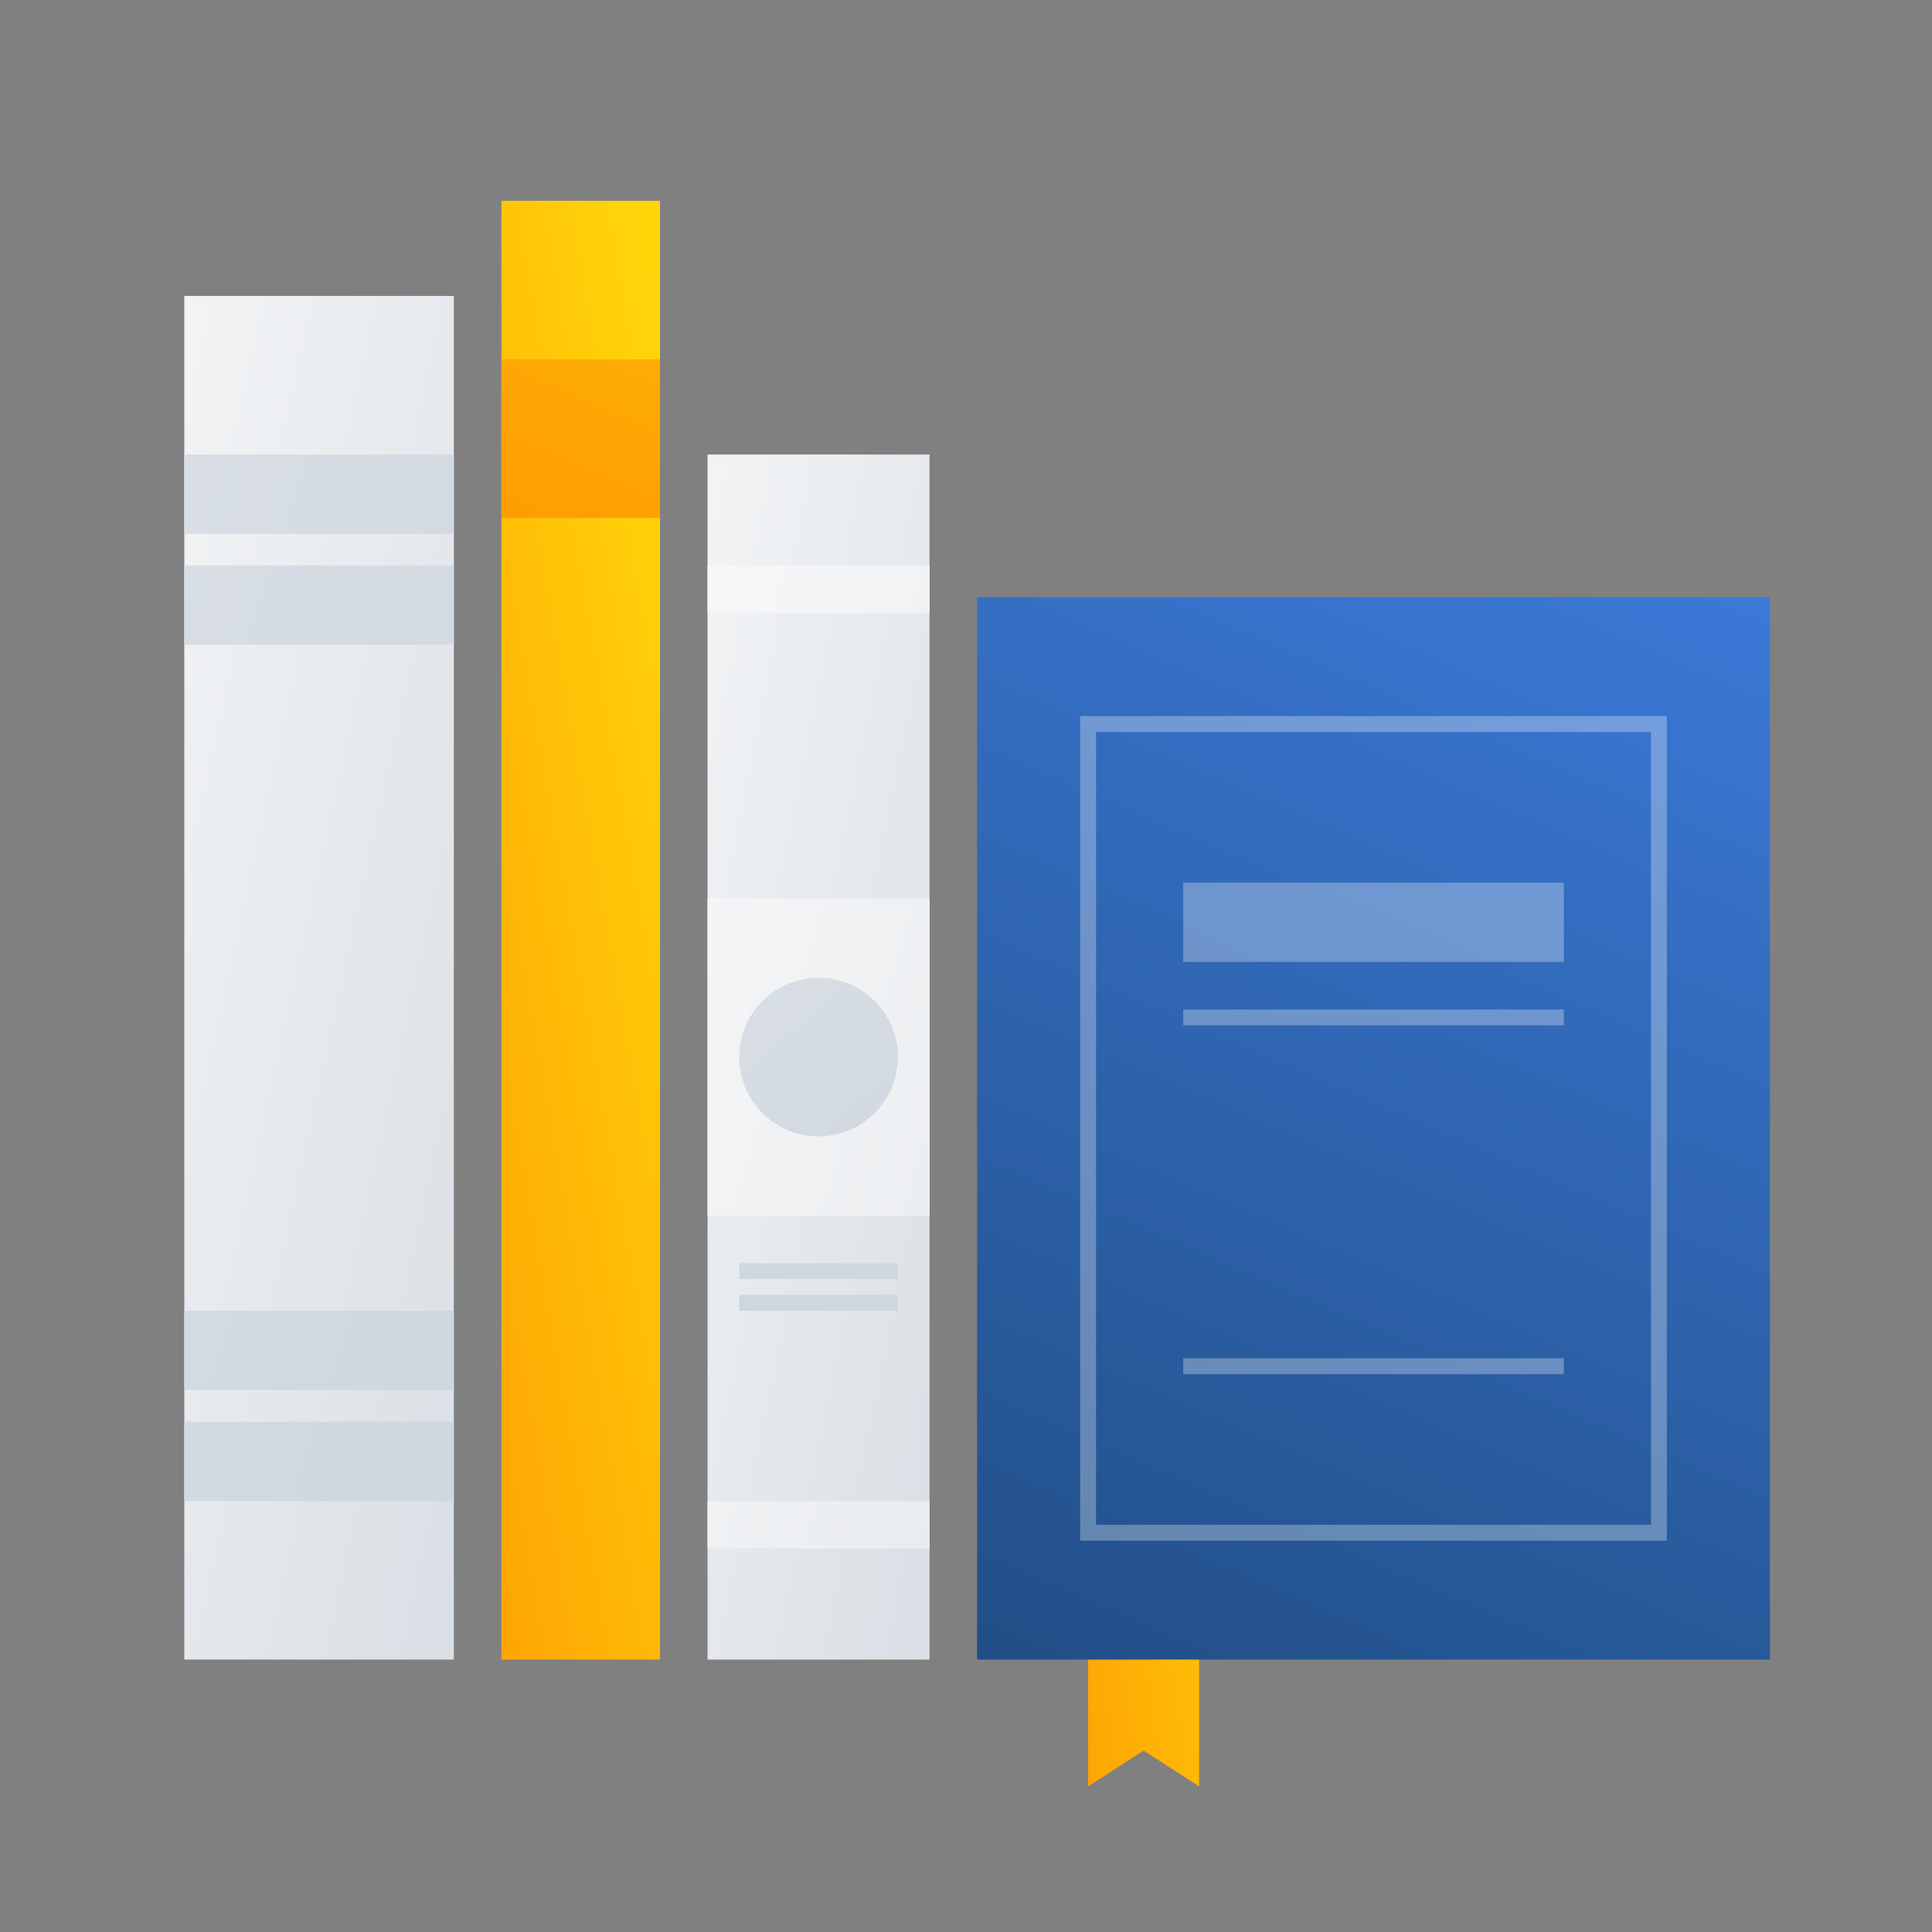 <svg width="66" height="66" viewBox="0 0 66 66" fill="none" xmlns="http://www.w3.org/2000/svg">
<rect x="0" y="0" width="66" height="66" fill="#808080" stroke="none"/>
<g id="Icon knowledge_new_06">
<path id="Rectangle 35" fill-rule="evenodd" clip-rule="evenodd" d="M37.171 20.943H40.963V61.027L39.067 59.802L37.171 61.027V20.943Z" fill="url(#paint0_linear_3306_5267)"/>
<path id="Rectangle 35_2" fill-rule="evenodd" clip-rule="evenodd" d="M33.379 20.402H60.462V56.694H33.379V20.402Z" fill="url(#paint1_linear_3306_5267)"/>
<path id="Rectangle 35_3" opacity="0.3" fill-rule="evenodd" clip-rule="evenodd" d="M37.171 24.735H56.671V52.36H37.171V24.735Z" stroke="white" stroke-width="0.542"/>
<rect id="Rectangle 35_4" x="6.296" y="10.11" width="9.208" height="46.583" fill="url(#paint2_linear_3306_5267)"/>
<rect id="Rectangle 35_5" x="24.171" y="15.527" width="7.583" height="41.167" fill="url(#paint3_linear_3306_5267)"/>
<path id="Combined Shape" fill-rule="evenodd" clip-rule="evenodd" d="M24.171 19.318H31.754V20.943H24.171V19.318ZM24.171 30.693H31.754V41.527H24.171V30.693ZM31.754 51.277H24.171V52.902H31.754V51.277Z" fill="url(#paint4_linear_3306_5267)"/>
<path id="Oval" fill-rule="evenodd" clip-rule="evenodd" d="M27.962 38.819C29.458 38.819 30.671 37.606 30.671 36.11C30.671 34.614 29.458 33.402 27.962 33.402C26.466 33.402 25.254 34.614 25.254 36.11C25.254 37.606 26.466 38.819 27.962 38.819Z" fill="url(#paint5_linear_3306_5267)"/>
<rect id="Rectangle 35_6" x="17.129" y="6.86" width="5.417" height="49.833" fill="url(#paint6_linear_3306_5267)"/>
<path id="Combined Shape_2" fill-rule="evenodd" clip-rule="evenodd" d="M15.504 15.527H6.296V18.235H15.504V15.527ZM15.504 44.777H6.296V47.485H15.504V44.777ZM6.296 19.319H15.504V22.027H6.296V19.319ZM15.504 48.569H6.296V51.277H15.504V48.569Z" fill="url(#paint7_linear_3306_5267)"/>
<rect id="Rectangle 72" x="17.129" y="12.277" width="5.417" height="5.417" fill="url(#paint8_linear_3306_5267)"/>
<rect id="Rectangle 73" opacity="0.3" x="40.421" y="30.152" width="13" height="2.708" fill="white"/>
<rect id="Rectangle 73 Copy" opacity="0.3" x="40.421" y="34.485" width="13" height="0.542" fill="white"/>
<rect id="Rectangle 73 Copy 2" opacity="0.3" x="40.421" y="46.402" width="13" height="0.542" fill="white"/>
<path id="Combined Shape_3" fill-rule="evenodd" clip-rule="evenodd" d="M30.671 43.152H25.254V43.694H30.671V43.152ZM30.671 44.235H25.254V44.777H30.671V44.235Z" fill="url(#paint9_linear_3306_5267)"/>
</g>
<defs>
<linearGradient id="paint0_linear_3306_5267" x1="39.79" y1="93.356" x2="51.252" y2="91.595" gradientUnits="userSpaceOnUse">
<stop stop-color="#FE9902"/>
<stop offset="1" stop-color="#FFD50A"/>
</linearGradient>
<linearGradient id="paint1_linear_3306_5267" x1="15.242" y1="-22.116" x2="-23.317" y2="66.844" gradientUnits="userSpaceOnUse">
<stop stop-color="#488EFF"/>
<stop offset="1" stop-color="#0E2F4B"/>
</linearGradient>
<linearGradient id="paint2_linear_3306_5267" x1="28.743" y1="36.996" x2="-4.759" y2="29.63" gradientUnits="userSpaceOnUse">
<stop stop-color="#CDD5DD"/>
<stop offset="1" stop-color="#FBFBFB"/>
</linearGradient>
<linearGradient id="paint3_linear_3306_5267" x1="42.657" y1="39.286" x2="14.899" y2="33.599" gradientUnits="userSpaceOnUse">
<stop stop-color="#CDD5DD"/>
<stop offset="1" stop-color="#FBFBFB"/>
</linearGradient>
<linearGradient id="paint4_linear_3306_5267" x1="60.011" y1="85.632" x2="3.151" y2="68.683" gradientUnits="userSpaceOnUse">
<stop stop-color="#CDD5DD"/>
<stop offset="1" stop-color="#FBFBFB"/>
</linearGradient>
<linearGradient id="paint5_linear_3306_5267" x1="49.68" y1="26.744" x2="20.876" y2="-5.972" gradientUnits="userSpaceOnUse">
<stop stop-color="#CDD5DD"/>
<stop offset="1" stop-color="#FBFBFB"/>
</linearGradient>
<linearGradient id="paint6_linear_3306_5267" x1="20.87" y1="96.888" x2="37.125" y2="94.017" gradientUnits="userSpaceOnUse">
<stop stop-color="#FE9902"/>
<stop offset="1" stop-color="#FFD50A"/>
</linearGradient>
<linearGradient id="paint7_linear_3306_5267" x1="38.486" y1="-14.204" x2="-44.883" y2="-41.597" gradientUnits="userSpaceOnUse">
<stop stop-color="#CDD5DD"/>
<stop offset="1" stop-color="#FBFBFB"/>
</linearGradient>
<linearGradient id="paint8_linear_3306_5267" x1="30.608" y1="25.425" x2="41.512" y2="0.584" gradientUnits="userSpaceOnUse">
<stop stop-color="#FE9902"/>
<stop offset="1" stop-color="#FFD50A"/>
</linearGradient>
<linearGradient id="paint9_linear_3306_5267" x1="109.05" y1="40.645" x2="106.034" y2="-6.652" gradientUnits="userSpaceOnUse">
<stop stop-color="#CDD5DD"/>
<stop offset="1" stop-color="#FBFBFB"/>
</linearGradient>
</defs>
</svg>

